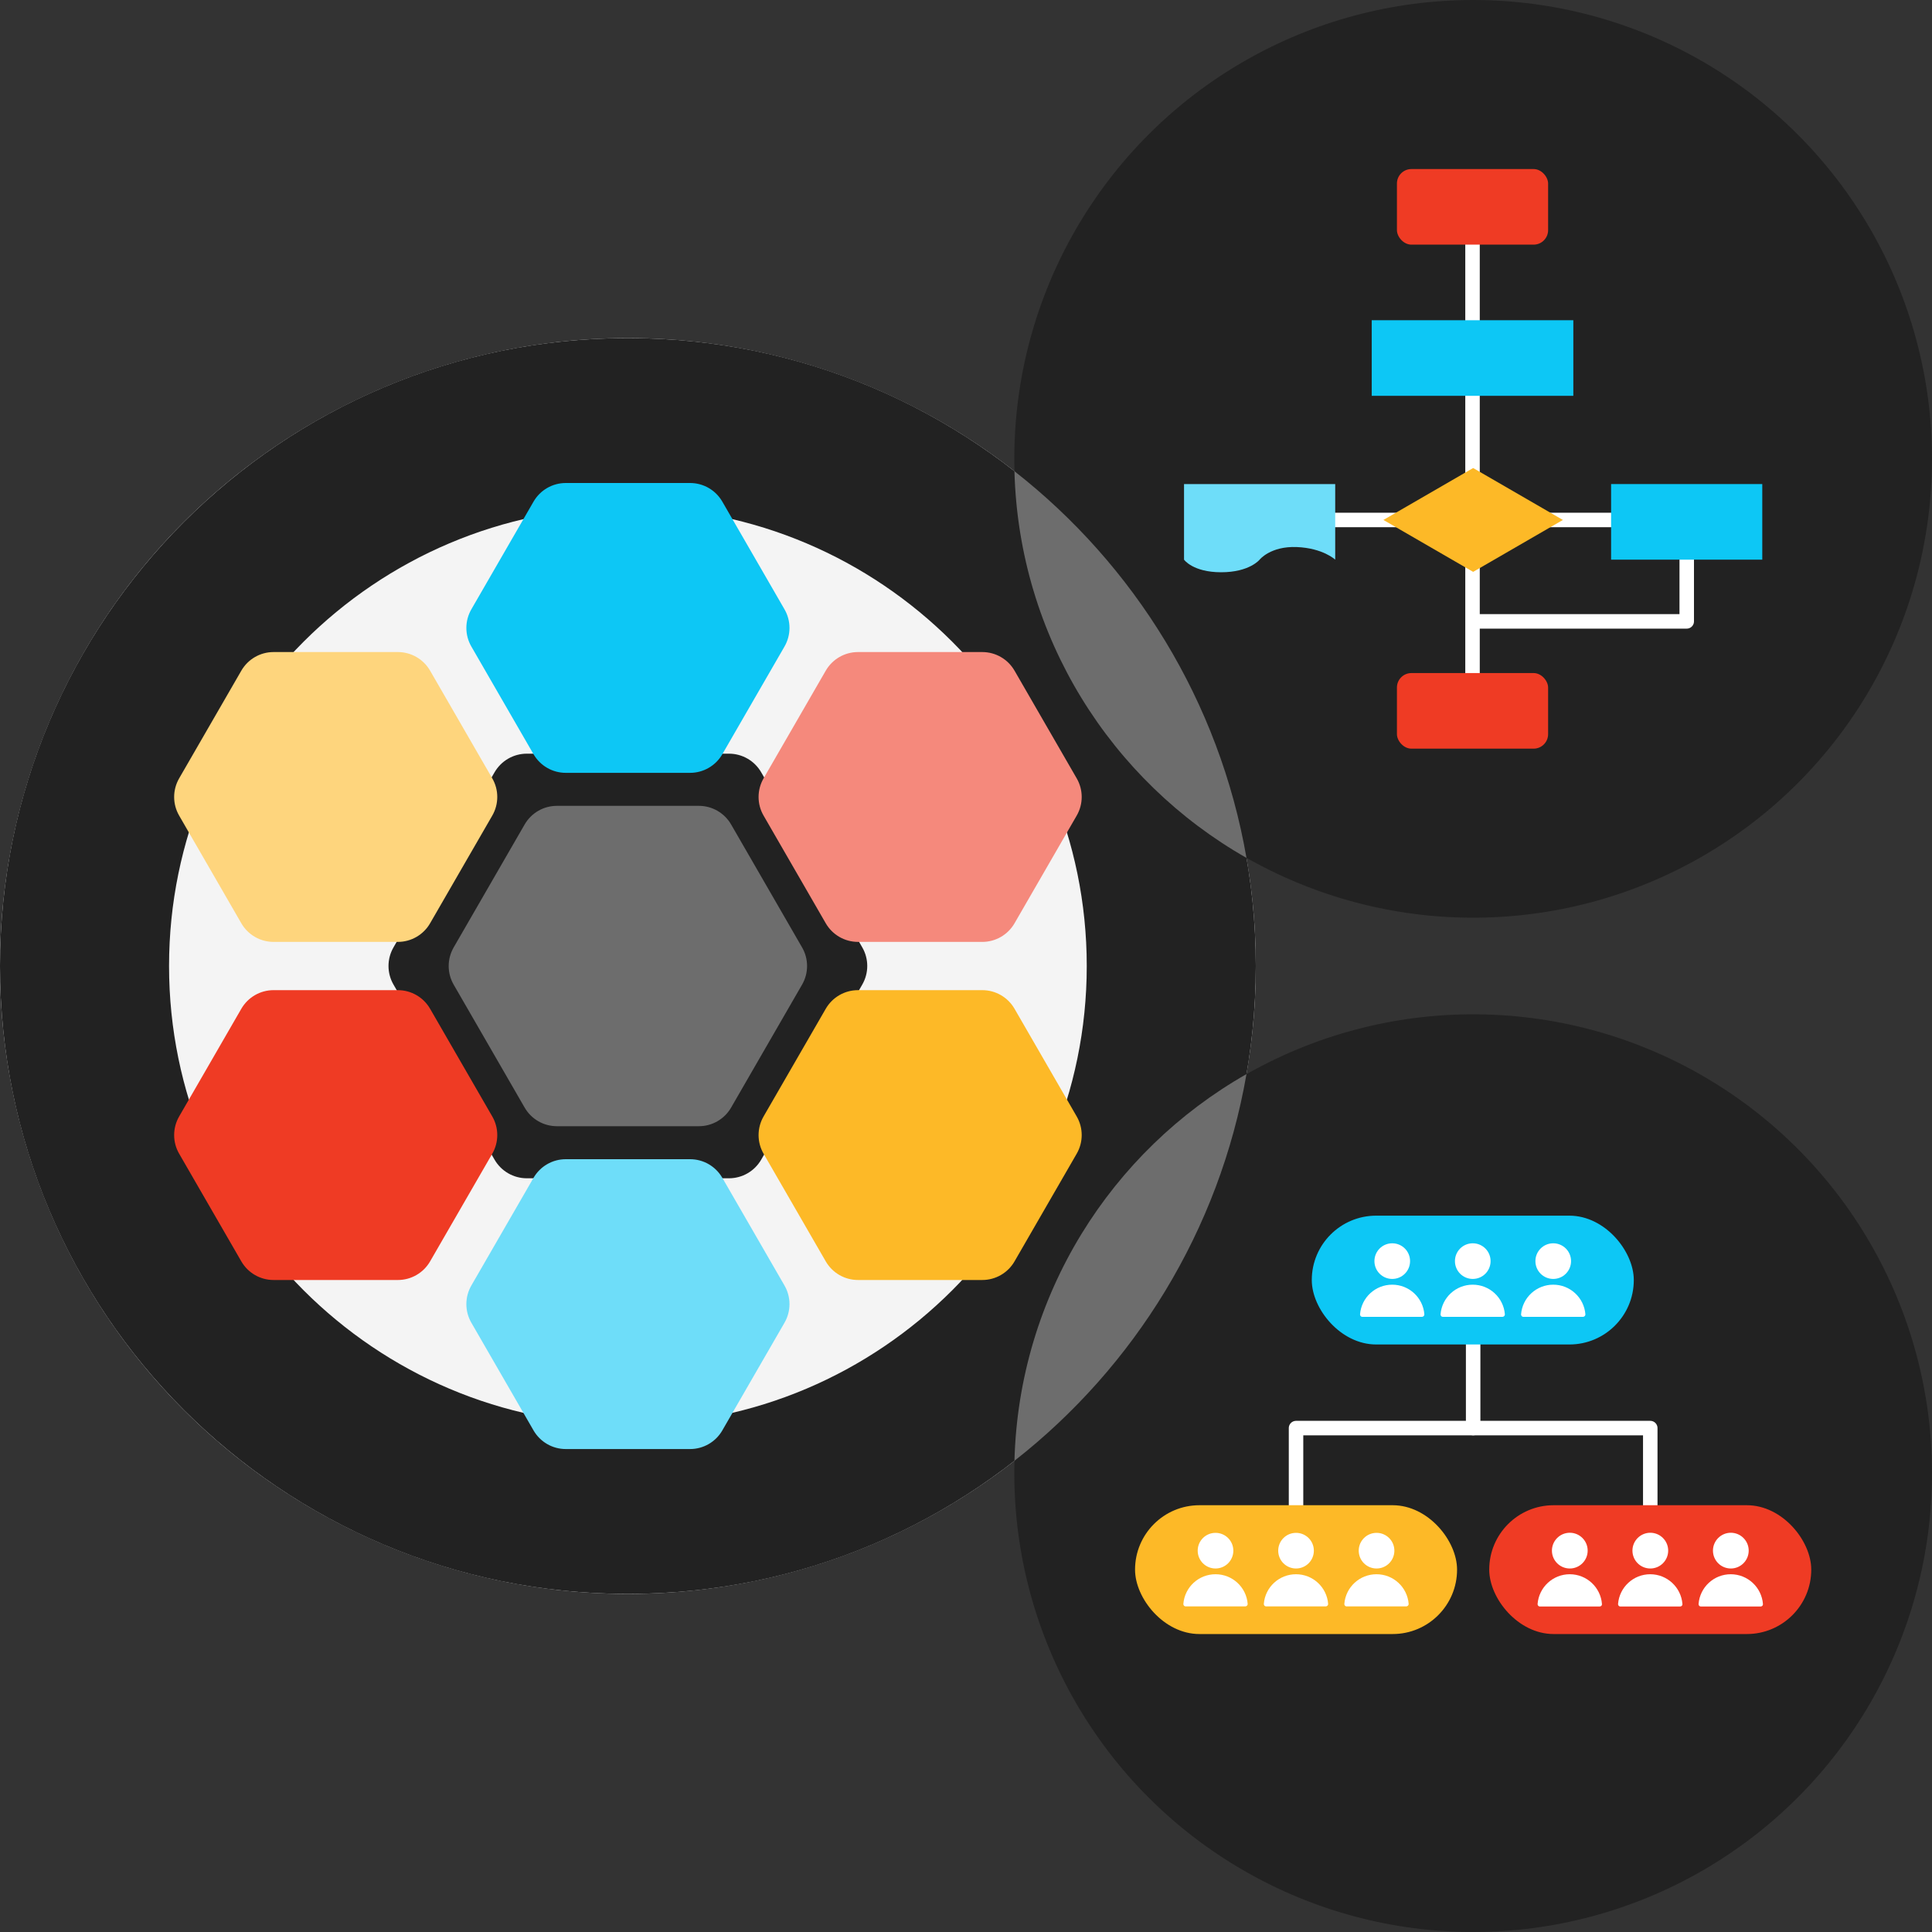 <?xml version="1.0" encoding="UTF-8"?> <svg xmlns="http://www.w3.org/2000/svg" id="Layer_1" viewBox="0 0 400 400"><rect x="0" y="0" width="400" height="400" fill="#333333" stroke="none"/><defs><style>.cls-1{fill:#0dc7f5;}.cls-2{fill:#6d6d6d;}.cls-3{fill:#fed57d;}.cls-4{fill:#f4f4f4;}.cls-5{fill:#fdb927;}.cls-6{fill:#f5897c;}.cls-7{fill:#fff;}.cls-8{fill:none;stroke:#fff;stroke-linecap:round;stroke-linejoin:round;stroke-width:3px;}.cls-9{fill:#222;}.cls-10{fill:#ef3b24;}.cls-11{fill:#6eddf9;}</style></defs><circle class="cls-4" cx="130" cy="200" r="130"></circle><path class="cls-9" d="M130,105c52.38,0,95,42.62,95,95s-42.62,95-95,95-95-42.62-95-95,42.62-95,95-95M130,70C58.2,70,0,128.2,0,200s58.2,130,130,130,130-58.2,130-130-58.2-130-130-130h0Z"></path><path class="cls-9" d="M150.92,156.04h-41.85c-2.76,0-5.3,1.47-6.68,3.86l-20.92,36.24c-1.38,2.39-1.38,5.33,0,7.71l20.92,36.24c1.38,2.39,3.92,3.86,6.68,3.86h41.85c2.76,0,5.3-1.47,6.68-3.86l20.92-36.24c1.38-2.39,1.38-5.33,0-7.71l-20.92-36.24c-1.38-2.39-3.92-3.86-6.68-3.86Z"></path><path class="cls-2" d="M144.69,166.84h-29.39c-2.76,0-5.3,1.47-6.68,3.86l-14.69,25.45c-1.38,2.39-1.38,5.33,0,7.71l14.69,25.45c1.38,2.39,3.92,3.86,6.68,3.86h29.39c2.76,0,5.3-1.47,6.68-3.86l14.69-25.45c1.38-2.39,1.38-5.33,0-7.71l-14.69-25.45c-1.38-2.39-3.92-3.86-6.68-3.86Z"></path><path class="cls-1" d="M142.87,100h-25.73c-2.76,0-5.3,1.47-6.68,3.86l-12.87,22.29c-1.38,2.39-1.38,5.33,0,7.71l12.87,22.29c1.38,2.39,3.92,3.86,6.68,3.86h25.73c2.76,0,5.3-1.47,6.68-3.86l12.87-22.29c1.38-2.39,1.38-5.33,0-7.71l-12.87-22.29c-1.38-2.39-3.92-3.86-6.68-3.86Z"></path><path class="cls-6" d="M203.37,135h-25.73c-2.76,0-5.3,1.47-6.68,3.86l-12.87,22.29c-1.38,2.39-1.38,5.33,0,7.71l12.87,22.29c1.38,2.39,3.92,3.86,6.68,3.86h25.73c2.76,0,5.3-1.47,6.68-3.86l12.87-22.29c1.38-2.39,1.38-5.33,0-7.71l-12.87-22.29c-1.38-2.39-3.92-3.86-6.68-3.86Z"></path><path class="cls-5" d="M203.37,205h-25.73c-2.76,0-5.3,1.47-6.68,3.86l-12.87,22.29c-1.38,2.39-1.38,5.33,0,7.71l12.87,22.29c1.38,2.39,3.92,3.86,6.68,3.86h25.73c2.76,0,5.3-1.47,6.68-3.86l12.87-22.29c1.38-2.39,1.38-5.33,0-7.71l-12.87-22.29c-1.38-2.39-3.92-3.86-6.68-3.86Z"></path><path class="cls-3" d="M82.37,135h-25.73c-2.76,0-5.3,1.47-6.68,3.86l-12.87,22.29c-1.38,2.39-1.38,5.33,0,7.71l12.87,22.29c1.38,2.39,3.92,3.86,6.68,3.86h25.73c2.76,0,5.3-1.47,6.68-3.86l12.87-22.29c1.38-2.39,1.38-5.33,0-7.71l-12.87-22.29c-1.38-2.39-3.92-3.86-6.68-3.86Z"></path><path class="cls-10" d="M82.37,205h-25.73c-2.76,0-5.3,1.47-6.68,3.86l-12.87,22.29c-1.38,2.39-1.38,5.33,0,7.71l12.87,22.29c1.38,2.39,3.92,3.86,6.68,3.86h25.73c2.76,0,5.3-1.47,6.68-3.86l12.87-22.29c1.38-2.39,1.38-5.33,0-7.71l-12.87-22.29c-1.38-2.39-3.92-3.86-6.68-3.86Z"></path><path class="cls-11" d="M142.87,240h-25.73c-2.76,0-5.3,1.47-6.68,3.86l-12.87,22.29c-1.38,2.39-1.38,5.33,0,7.71l12.87,22.29c1.38,2.39,3.92,3.86,6.68,3.86h25.73c2.76,0,5.3-1.47,6.68-3.86l12.87-22.29c1.38-2.39,1.38-5.33,0-7.71l-12.87-22.29c-1.38-2.39-3.92-3.86-6.68-3.86Z"></path><circle class="cls-9" cx="305" cy="95" r="95"></circle><path class="cls-2" d="M258.07,177.62c-5.62-32.37-23.2-60.63-48.04-80.06.91,34.33,20.02,64.11,48.04,80.06Z"></path><line class="cls-8" x1="304.87" y1="44.07" x2="304.87" y2="147.17"></line><line class="cls-8" x1="270.54" y1="107.65" x2="340.04" y2="107.65"></line><polyline class="cls-8" points="305 128.65 349.22 128.65 349.22 115.87"></polyline><rect class="cls-10" x="289.22" y="35" width="31.3" height="15.65" rx="3" ry="3"></rect><rect class="cls-1" x="284" y="66.3" width="41.74" height="15.65"></rect><rect class="cls-1" x="333.56" y="100.22" width="31.3" height="15.65"></rect><path class="cls-11" d="M276.44,115.87s-2.52-2.39-7.96-2.61c-5.43-.22-7.69,2.61-7.69,2.61,0,0-2.09,2.61-7.96,2.61s-7.69-2.61-7.69-2.61v-15.65h31.3s0,15.65,0,15.65Z"></path><rect class="cls-10" x="289.22" y="139.35" width="31.3" height="15.65" rx="3" ry="3"></rect><polygon class="cls-5" points="323.58 107.65 305 118.4 286.42 107.65 305 96.9 323.58 107.65"></polygon><circle class="cls-9" cx="305" cy="305" r="95"></circle><path class="cls-2" d="M258.07,222.38c-28.02,15.95-47.13,45.73-48.04,80.06,24.83-19.43,42.42-47.69,48.04-80.06Z"></path><polyline class="cls-8" points="268.33 315.67 268.33 295.67 341.67 295.67 341.67 315.67"></polyline><line class="cls-8" x1="305" y1="275.67" x2="305" y2="295.67"></line><rect class="cls-10" x="308.33" y="311.64" width="66.67" height="26.67" rx="13.33" ry="13.33"></rect><path class="cls-7" d="M337.98,321.04c0,2.05,1.66,3.7,3.7,3.7s3.7-1.66,3.7-3.7-1.66-3.7-3.7-3.7-3.7,1.66-3.7,3.7"></path><path class="cls-7" d="M341.68,325.93c-3.5-.01-6.41,2.68-6.68,6.17,0,.13.04.26.13.36.09.1.21.15.34.15h12.38c.14,0,.27-.06.36-.15.09-.1.13-.23.12-.36-.27-3.47-3.16-6.16-6.65-6.17Z"></path><path class="cls-7" d="M354.65,321.04c0,2.05,1.66,3.7,3.7,3.7s3.7-1.66,3.7-3.7-1.66-3.7-3.7-3.7-3.7,1.66-3.7,3.7"></path><path class="cls-7" d="M358.35,325.93c-3.5-.01-6.41,2.68-6.68,6.17,0,.13.04.26.13.36.09.1.21.15.34.15h12.38c.14,0,.27-.06.36-.15.09-.1.13-.23.12-.36-.27-3.47-3.16-6.16-6.65-6.17Z"></path><path class="cls-7" d="M321.31,321.04c0,2.05,1.66,3.7,3.7,3.7s3.7-1.66,3.7-3.7-1.66-3.7-3.7-3.7-3.7,1.66-3.7,3.7"></path><path class="cls-7" d="M325.02,325.93c-3.5-.01-6.41,2.68-6.68,6.17,0,.13.04.26.13.36.09.1.21.15.34.15h12.38c.14,0,.27-.06.36-.15.09-.1.13-.23.12-.36-.27-3.47-3.16-6.16-6.65-6.17Z"></path><rect class="cls-5" x="235" y="311.64" width="66.67" height="26.67" rx="13.33" ry="13.33"></rect><path class="cls-7" d="M264.64,321.05c0,2.04,1.65,3.69,3.69,3.69s3.69-1.65,3.69-3.69-1.65-3.69-3.69-3.69-3.69,1.65-3.69,3.69"></path><path class="cls-7" d="M268.33,325.93c-3.49-.01-6.4,2.67-6.67,6.15,0,.13.04.26.13.36.09.1.21.15.34.15h12.34c.14,0,.27-.06.36-.15.1-.09.15-.23.15-.36-.27-3.48-3.18-6.16-6.67-6.15Z"></path><path class="cls-7" d="M281.31,321.05c0,2.04,1.65,3.69,3.69,3.69s3.69-1.65,3.69-3.69-1.65-3.69-3.69-3.69-3.69,1.65-3.69,3.69"></path><path class="cls-7" d="M285,325.93c-3.49-.01-6.4,2.67-6.67,6.15,0,.13.04.26.13.36.09.1.21.15.34.15h12.34c.14,0,.27-.06.36-.15.1-.09.15-.23.15-.36-.27-3.48-3.18-6.16-6.67-6.15Z"></path><path class="cls-7" d="M247.97,321.05c0,2.04,1.65,3.69,3.69,3.69s3.69-1.65,3.69-3.69-1.65-3.69-3.69-3.69-3.69,1.65-3.69,3.69"></path><path class="cls-7" d="M251.67,325.93c-3.49-.01-6.4,2.67-6.67,6.15,0,.13.04.26.13.36.09.1.21.15.34.15h12.34c.14,0,.27-.06.36-.15.1-.09.15-.23.15-.36-.27-3.48-3.18-6.16-6.67-6.15Z"></path><rect class="cls-1" x="271.59" y="251.69" width="66.67" height="26.67" rx="13.33" ry="13.33"></rect><path class="cls-7" d="M301.23,261.1c0,2.04,1.65,3.69,3.69,3.69s3.69-1.65,3.69-3.69-1.65-3.69-3.69-3.69-3.69,1.65-3.69,3.69"></path><path class="cls-7" d="M304.92,265.98c-3.49-.01-6.4,2.67-6.67,6.15,0,.13.04.26.13.36.09.1.21.15.34.15h12.34c.14,0,.27-.06.36-.15.1-.09.15-.23.15-.36-.27-3.48-3.18-6.16-6.67-6.15Z"></path><path class="cls-7" d="M317.89,261.1c0,2.04,1.65,3.69,3.69,3.69s3.69-1.65,3.69-3.69-1.65-3.69-3.69-3.69-3.69,1.65-3.69,3.69"></path><path class="cls-7" d="M321.59,265.98c-3.49-.01-6.4,2.67-6.67,6.15,0,.13.04.26.13.36.09.1.21.15.34.15h12.34c.14,0,.27-.06.36-.15.1-.09.15-.23.15-.36-.27-3.48-3.18-6.16-6.67-6.15Z"></path><path class="cls-7" d="M284.56,261.1c0,2.04,1.65,3.69,3.69,3.69s3.69-1.65,3.69-3.69-1.65-3.69-3.69-3.69-3.69,1.65-3.69,3.69"></path><path class="cls-7" d="M288.25,265.98c-3.49-.01-6.4,2.67-6.67,6.15,0,.13.04.26.13.36.09.1.21.15.34.15h12.34c.14,0,.27-.06.36-.15.1-.09.15-.23.15-.36-.27-3.48-3.18-6.16-6.67-6.15Z"></path></svg> 